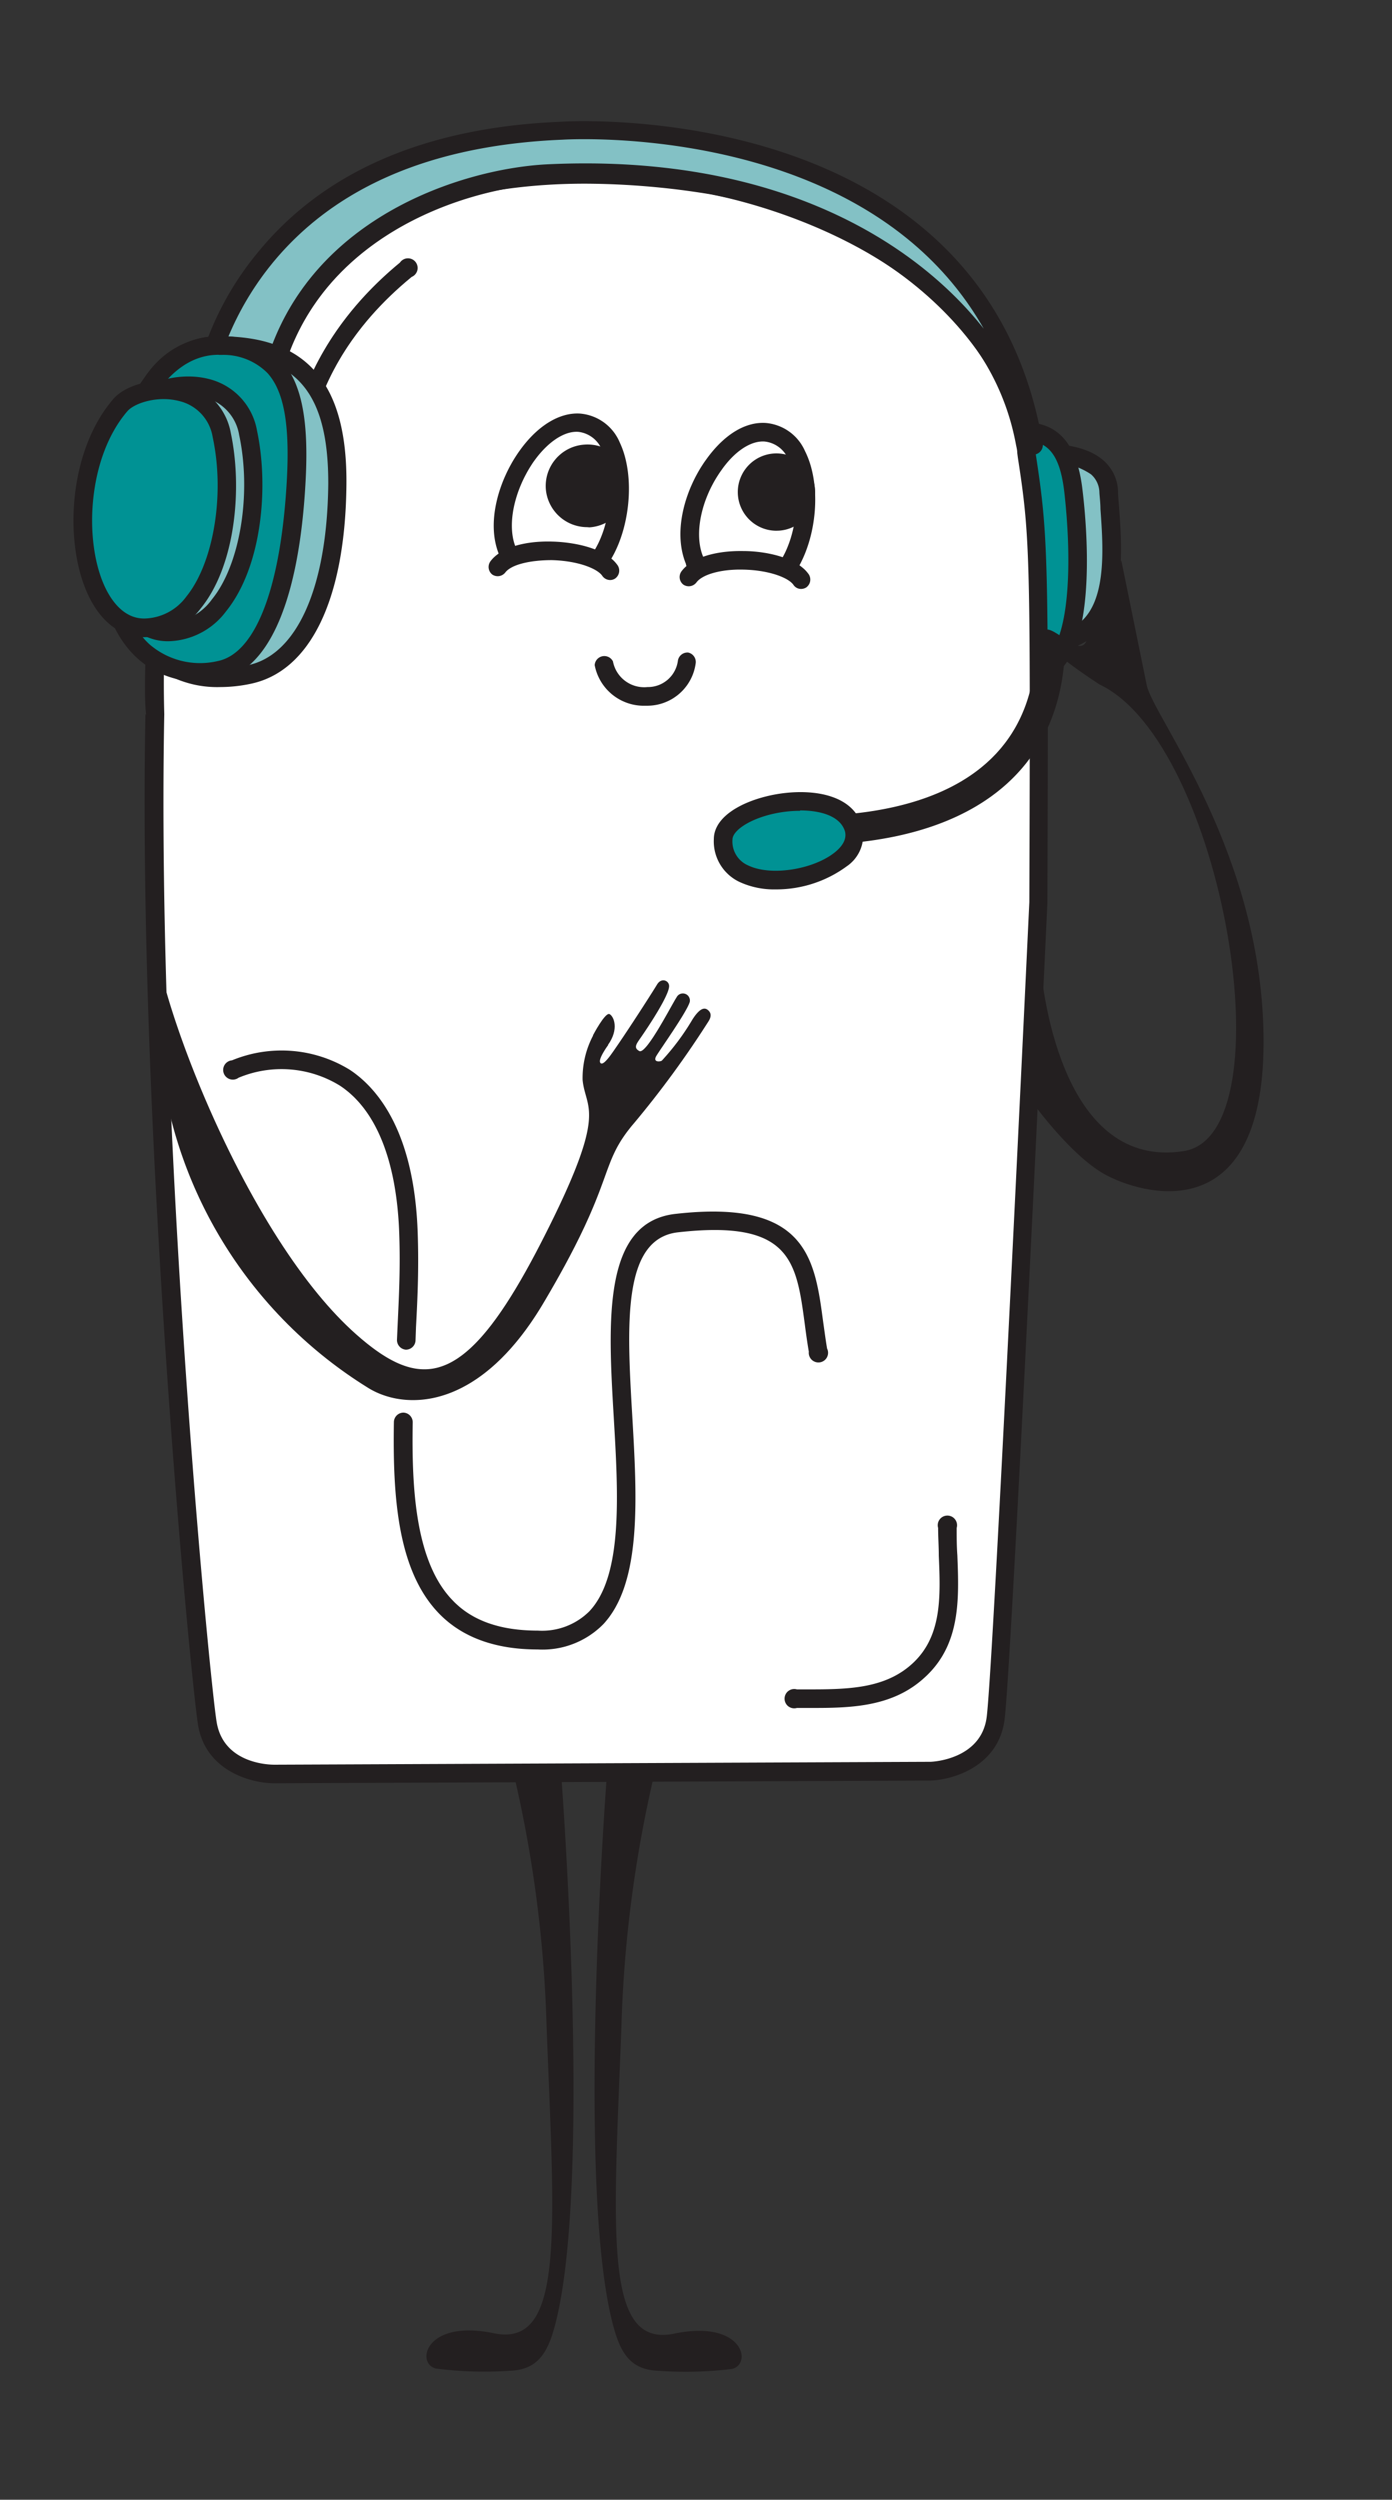 <?xml version="1.0" encoding="UTF-8"?> <svg xmlns="http://www.w3.org/2000/svg" id="Слой_1" data-name="Слой 1" viewBox="0 0 144.05 258.57"><rect x="0" y="0" width="144.05" height="258.57" fill="#333333" stroke="none"/><defs><style>.cls-1{fill:#83c1c5;}.cls-2{fill:#231f20;}.cls-3{fill:#009294;}.cls-4{fill:#fff;}.cls-5{fill:none;}</style></defs><title>ice-creams</title><path class="cls-1" d="M107.48,50.24l.32-3.33s6.71-.54,6.93,4,1.66,13.58-4.37,15.28Z"></path><path class="cls-2" d="M110.36,67.14a1,1,0,0,1-.51-.14,1,1,0,0,1-.44-.65l-2.88-15.94a.82.82,0,0,1,0-.27l.33-3.32a1,1,0,0,1,.88-.87c.17,0,4.18-.31,6.44,1.67a4.4,4.4,0,0,1,1.52,3.23c0,.5.07,1.07.11,1.67.35,4.81.93,12.87-5.18,14.59ZM108.45,50.2l2.64,14.65c3.53-1.95,3.09-8,2.79-12.19,0-.62-.08-1.2-.11-1.71a2.55,2.55,0,0,0-.86-1.88,7.17,7.17,0,0,0-4.23-1.22Z"></path><path class="cls-3" d="M104.09,44.71c3.62-.38,6.34.07,7,6.19s1.14,18.51-4.18,18.65Z"></path><path class="cls-2" d="M106.93,70.51a1,1,0,0,1-1-.85l-2.83-24.84a.95.95,0,0,1,.85-1.07c3.49-.36,7.28-.14,8.08,7C112.54,55,113.27,65.27,110,69a4,4,0,0,1-3,1.47Zm-1.77-24.93,2.6,22.81a2.35,2.35,0,0,0,.78-.62c2.27-2.61,2.33-10.37,1.61-16.77C109.61,46.1,107.83,45.43,105.16,45.58Z"></path><path class="cls-4" d="M106.23,47.14c-.07-.49-.13-1-.23-1.52C101.86,23.7,73.52,19.08,73.52,19.08c-35.34-5.65-49.89,11.78-55,29.78a38.26,38.26,0,0,0-1.87,9.8A113.48,113.48,0,0,0,16,73.9h0c-.83,42.77,4.73,100.19,5.43,104.38.87,5.22,6.92,5.22,6.92,5.22L61,183.35l35.25-.15s6.05-.18,6.76-5.41,4.43-84.42,4.43-84.42C107.55,57.69,107.52,55.6,106.23,47.14Z"></path><path class="cls-2" d="M28.37,184.46c-2.37,0-7.07-1.26-7.87-6-.74-4.47-6.28-61.66-5.45-104.56h.07c-.32-2.44.07-10.73.57-15.33a37.72,37.72,0,0,1,1.74-9.4l.16-.55c4-14.09,16.6-36.78,56.08-30.46h0c2.27.36,29.14,5.46,33.28,27.3.07.38.12.75.17,1.1l.07.45c1.28,8.43,1.32,10.16,1.2,46.38-.15,3.28-3.73,79.33-4.44,84.54-.65,4.78-5.31,6.18-7.68,6.25ZM60.56,19C34,19,23.51,34.78,19.44,49.12l-.16.56a35.54,35.54,0,0,0-1.67,9A110.57,110.57,0,0,0,17,73.86c-.83,42.84,4.68,99.81,5.42,104.27s5.76,4.41,6,4.41l67.87-.3c.19,0,5.22-.23,5.81-4.58.7-5.14,4.38-83.55,4.42-84.34.12-36,.08-37.75-1.19-46h0l-.06-.47c0-.33-.1-.66-.16-1-4-21-31.42-25.72-31.7-25.77A81.22,81.22,0,0,0,60.56,19Z"></path><path class="cls-1" d="M58.14,13.49c-16.32.69-25.55,6.79-30.77,13.22A30.74,30.74,0,0,0,20.61,42.5H27.5C29.66,24.36,47.33,18.44,56.62,18c32.66-1.58,47.82,16.8,49.35,26.68.08.55.16,1.08.24,1.58l.72-.24C100.92,10.41,58.14,13.49,58.14,13.49Z"></path><path class="cls-2" d="M106.21,47.21a1,1,0,0,1-.5-.14.94.94,0,0,1-.45-.68L105,44.82C103.66,36,89.6,17.37,56.67,19c-8.83.43-26.1,5.92-28.22,23.66a1,1,0,0,1-.95.85H20.61a1,1,0,0,1-.7-.3,1,1,0,0,1-.26-.73,31.53,31.53,0,0,1,7-16.33c6.84-8.41,17.42-13,31.47-13.56,1.09-.07,43.75-2.46,49.79,33.31a1,1,0,0,1-.65,1.07l-.72.24A1,1,0,0,1,106.21,47.21ZM21.7,41.54h4.95C29.36,23.19,47.32,17.48,56.58,17c23.87-1.16,38.23,8.14,45.22,17C89.6,12.49,58.57,14.43,58.21,14.45h0C44.7,15,34.59,19.35,28.11,27.32A30.58,30.58,0,0,0,21.7,41.54Zm36.44-28h0Z"></path><path class="cls-2" d="M30.64,55.87a1,1,0,0,1-1-.87c-1.1-11,3-20.63,11.75-27.84a1,1,0,1,1,1.22,1.48c-8.39,6.88-12.11,15.69-11.06,26.17a1,1,0,0,1-.86,1Z"></path><path class="cls-2" d="M107.65,99s0,.22,0,.62c.3,3.53,2.5,21.38,14.85,19.45,10.87-1.7,4.06-42.22-8.7-48.26,0,0-7-4.47-6-5.45.55-.56,1.15-.11,2.51.79,1.13.76,2.23,1.38,2.38-1.17,0-.5,2-6.32,2.62-5,0,.05.7-2.09.73-2s.68,3.37,2.63,12.9c.68,3.31,12.13,17.47,12.09,37S118,123.52,114.28,121.45c-3.53-2-7.35-7.31-7.35-7.31l.73-14.89"></path><path class="cls-2" d="M55.64,170.62c-4.35,0-7.76-1.23-10.15-3.66-4.37-4.44-4.85-12.17-4.73-19.84a1,1,0,0,1,1-1h0a1,1,0,0,1,.95,1c-.12,6.91.29,14.51,4.17,18.46,2,2.08,4.92,3.09,8.78,3.09a6.93,6.93,0,0,0,5.33-2c3.47-3.69,3-12,2.52-20.11-.58-9.92-1.18-20.18,6.43-21,13.54-1.53,14.37,4.62,15.24,11.14.13.91.25,1.84.41,2.79a1,1,0,1,1-1.89.33c-.17-1-.3-1.94-.42-2.87-.87-6.5-1.45-10.8-13.12-9.48-5.8.66-5.28,9.58-4.73,19,.49,8.48,1,17.25-3,21.54A8.84,8.84,0,0,1,55.64,170.62Z"></path><path class="cls-2" d="M42,139.61h0a1,1,0,0,1-.92-1l.06-1.38c.16-3.42.29-6.13.18-9.45-.23-7.6-2.36-13-6.16-15.49a11.53,11.53,0,0,0-10.47-.81,1,1,0,1,1-.68-1.8,13.46,13.46,0,0,1,12.22,1c3,2,6.69,6.62,7,17,.11,3.4,0,6.27-.18,9.6L43,138.69A1,1,0,0,1,42,139.61Z"></path><path class="cls-2" d="M58.07,183.5s3.22,41.81-.56,56.73c-.74,2.93-1.71,4.89-4.73,5A39.52,39.52,0,0,1,45.1,245c-2.12-.55-1.05-5.12,6-3.65,7.37,1.53,6.28-10.45,5.46-31.83a129.68,129.68,0,0,0-3.43-26.17Z"></path><path class="cls-2" d="M62.81,183.5s-3.23,41.81.56,56.73c.74,2.93,1.71,4.89,4.73,5a39.37,39.37,0,0,0,7.67-.19c2.13-.55,1.06-5.12-6-3.65-7.36,1.53-6.27-10.45-5.46-31.83a130.56,130.56,0,0,1,3.43-26.17Z"></path><path class="cls-4" d="M62,57.94c3.21-4.56,2.82-13.86-2.09-14.18-4.59-.31-9.6,8.42-7.37,13.41"></path><path class="cls-2" d="M62,58.9a1,1,0,0,1-.78-1.52c2-2.81,2.5-7.81,1.12-10.71a3,3,0,0,0-2.5-2c-1.47-.1-3.22,1.08-4.67,3.16-2,2.95-2.77,6.61-1.75,8.9A1,1,0,0,1,53,58.05a1,1,0,0,1-1.27-.49c-1.51-3.36-.12-7.84,1.93-10.78,1.86-2.68,4.19-4.14,6.37-4a4.89,4.89,0,0,1,4.11,3c1.66,3.5,1.07,9.29-1.29,12.65A1,1,0,0,1,62,58.9Z"></path><circle class="cls-2" cx="60.76" cy="50.24" r="3.33"></circle><path class="cls-2" d="M60.76,54.53a4.3,4.3,0,0,1-4.28-4,4.29,4.29,0,0,1,4-4.54A4.34,4.34,0,0,1,63.6,47,4.26,4.26,0,0,1,65,50h0a4.29,4.29,0,0,1-4,4.55Zm0-6.66h-.15a2.36,2.36,0,0,0-2.21,2.5,2.37,2.37,0,0,0,2.5,2.22,2.38,2.38,0,0,0,2.22-2.51h0a2.35,2.35,0,0,0-2.36-2.22Z"></path><path class="cls-4" d="M81.51,58.66C84.54,54,84,45,79.17,44.71,74.66,44.46,69.82,53,71.87,58"></path><path class="cls-2" d="M81.51,59.62a.94.94,0,0,1-.53-.16,1,1,0,0,1-.28-1.33c1.88-2.86,2.29-7.81.89-10.59a3,3,0,0,0-2.48-1.87c-1.41-.09-3.09,1-4.48,3-2.07,2.91-2.84,6.57-1.87,8.91a1,1,0,1,1-1.78.74c-1.41-3.43,0-7.88,2.08-10.76,1.81-2.54,4-3.94,6.16-3.81a4.88,4.88,0,0,1,4.09,2.92c1.73,3.43,1.28,9-1,12.52A1,1,0,0,1,81.51,59.62Z"></path><circle class="cls-2" cx="80.34" cy="50.9" r="3.04"></circle><path class="cls-2" d="M80.34,54.9a4,4,0,1,1,4-4.29h0a4,4,0,0,1-3.71,4.28Zm0-6.08h-.16a2.08,2.08,0,1,0,2.23,1.93,2.08,2.08,0,0,0-2.07-1.93Z"></path><path class="cls-2" d="M16.44,108.17A46,46,0,0,0,38,143.5c3.69,2.37,11.47,2.68,18.23-8.7,7.78-13.1,5.53-14.15,9.46-18.71a100.6,100.6,0,0,0,7.64-10.46c.41-.66.13-1-.11-1.18s-.71-.33-1.56,1a25,25,0,0,1-3.16,4.25c-.13.13-1,.23-.57-.49s3.14-4.52,3.45-5.57a.73.73,0,0,0-1.37-.47c-.58.9-3.14,5.93-3.85,5.55s-.2-.85.34-1.67c0,0,2.85-4.11,2.74-5.11-.06-.55-.82-.81-1.24-.11s-3,4.74-4.63,7.06c-.52.74-1.09,1.41-1.27,1s.84-1.8.84-1.8l-1.55-1a9.41,9.41,0,0,0-1.1,4.61c.29,3.17,2.77,3-4.13,16.51-7.67,15.05-12.23,16.06-19.27,9.84-10.44-9.21-19.13-30.92-20.67-39.59Z"></path><path class="cls-2" d="M84.31,176.67H82.47a1,1,0,1,1,0-1.92h.87c4.17,0,8.1,0,11-2.6,3.13-2.8,3-6.89,2.81-11.22,0-1-.07-1.93-.07-2.88a1,1,0,1,1,1.92,0c0,.93,0,1.87.07,2.81.18,4.58.36,9.32-3.45,12.72C92.43,176.47,88.34,176.67,84.31,176.67Z"></path><path class="cls-2" d="M61.67,108.86l-.3-1.78s1.26-2.41,1.71-2.18,1,1.56-.16,3.18S61.67,108.86,61.67,108.86Z"></path><path class="cls-4" d="M62.49,68.61c1,4.81,8.06,4.38,8.57-.16"></path><path class="cls-2" d="M66.78,73a5.17,5.17,0,0,1-5.24-4.2,1,1,0,0,1,1.89-.39A3.29,3.29,0,0,0,67,71.07a3.13,3.13,0,0,0,3.15-2.72,1,1,0,0,1,1.07-.85A1,1,0,0,1,72,68.56,5.06,5.06,0,0,1,67,73Z"></path><path class="cls-4" d="M82.9,60c-1.62-2.38-9.75-2.83-11.62-.27"></path><path class="cls-2" d="M82.9,60.92a.94.94,0,0,1-.79-.42c-.5-.73-2.5-1.53-5.23-1.58-2.27-.05-4.21.5-4.82,1.34a1,1,0,0,1-1.35.21,1,1,0,0,1-.21-1.34c1-1.38,3.39-2.18,6.41-2.13,2.4,0,5.62.7,6.79,2.42a1,1,0,0,1-.26,1.34A1,1,0,0,1,82.9,60.92Z"></path><path class="cls-4" d="M63.13,59c-1.6-2.4-9.72-2.93-11.62-.38"></path><path class="cls-2" d="M63.13,60a1,1,0,0,1-.8-.43c-.49-.74-2.49-1.56-5.22-1.63-2.27,0-4.21.46-4.83,1.29a1,1,0,0,1-1.34.2,1,1,0,0,1-.2-1.35c1-1.37,3.41-2.15,6.42-2.06,2.4.06,5.61.75,6.77,2.48a1,1,0,0,1-.27,1.34A.94.94,0,0,1,63.13,60Z"></path><path class="cls-5" d="M58.5,19.93h.33c1.74,0,3.42,0,5.06,0l-.48-.53A48.87,48.87,0,0,0,58.5,19.93Z"></path><path class="cls-1" d="M23,35.75c7.9.08,12,4.14,11.9,14.36-.11,11.77-3.77,18.61-9.18,19.7C19,71.16,9.86,68.43,13,51.08,13,51.08,12.39,35.64,23,35.75Z"></path><path class="cls-2" d="M22.82,71.07A11,11,0,0,1,15,68.15C11.58,64.81,10.57,59,12,51c0-1.06-.06-9.11,4.18-13.47a9,9,0,0,1,6.74-2.74H23c8.86.08,12.95,5,12.85,15.33-.11,11.87-3.74,19.39-10,20.63A15.26,15.26,0,0,1,22.82,71.07Zm.09-34.36a7.11,7.11,0,0,0-5.36,2.16C13.66,42.86,13.91,51,13.91,51a1.48,1.48,0,0,1,0,.21c-1.31,7.32-.46,12.69,2.44,15.52s7.44,2.45,9.21,2.1c5.16-1,8.3-8.05,8.41-18.76C34,40.79,30.77,36.79,23,36.71h-.1Z"></path><path class="cls-3" d="M23,35.75c6.66.32,8.1,5.35,7.65,13.84-.62,11.6-3.4,18.82-7.93,19.73-5.64,1.13-13.43-1.87-11.38-19C11.36,50.3,14.05,35.31,23,35.75Z"></path><path class="cls-2" d="M20.62,70.49a9.28,9.28,0,0,1-6.45-2.44c-3.53-3.26-4.79-9.27-3.76-17.86.12-.7,2.93-15.91,12.65-15.4h0a8.25,8.25,0,0,1,6.07,2.52c2.06,2.28,2.83,6.08,2.5,12.34C31,61.94,27.88,69.27,22.92,70.26A11.27,11.27,0,0,1,20.62,70.49Zm2-33.79c-7.77,0-10.3,13.63-10.33,13.77-.93,7.78.16,13.39,3.16,16.16a8,8,0,0,0,7.08,1.75c3.95-.8,6.56-7.66,7.16-18.84.3-5.7-.32-9.07-2-10.94A6.42,6.42,0,0,0,23,36.71h-.33Z"></path><path class="cls-1" d="M14.82,41.55c1.88-2.19,9.52-3.11,10.87,3.21,1.8,8.51-.94,20.61-8.31,20.61S8.3,49.15,14.82,41.55Z"></path><path class="cls-2" d="M17.38,66.33c-2.51,0-4.65-1.63-6-4.59C8.82,56.19,9.31,46.5,14.09,40.93c1.41-1.65,4.78-2.43,7.51-1.73a6.68,6.68,0,0,1,5,5.36c1.23,5.8.52,14.07-3.21,18.68A7.65,7.65,0,0,1,17.38,66.33Zm2.1-25.47a5.68,5.68,0,0,0-3.93,1.32h0C11.31,47.12,10.87,56,13.12,60.93c.73,1.59,2.06,3.48,4.26,3.48A5.74,5.74,0,0,0,21.93,62C24.84,58.44,26.05,51.1,24.75,45a4.79,4.79,0,0,0-3.63-3.9A6.63,6.63,0,0,0,19.48,40.86Zm-4.66.69h0Z"></path><path class="cls-3" d="M12.44,41.92c1.82-2.12,9.21-3,10.51,3.1C24.7,53.24,22,65,14.92,65S6.13,49.27,12.44,41.92Z"></path><path class="cls-2" d="M14.92,65.91c-2.45,0-4.52-1.59-5.84-4.46-2.47-5.37-2-14.76,2.63-20.16h0c1.37-1.6,4.65-2.35,7.29-1.67a6.47,6.47,0,0,1,4.89,5.2c1.19,5.61.51,13.63-3.1,18.09A7.46,7.46,0,0,1,14.92,65.91ZM13.17,42.55c-4.09,4.77-4.52,13.36-2.34,18.1.7,1.52,2,3.33,4.09,3.33a5.53,5.53,0,0,0,4.37-2.28c2.81-3.47,4-10.55,2.72-16.48a4.58,4.58,0,0,0-3.48-3.74c-2.26-.58-4.65.23-5.36,1.07Z"></path><path class="cls-2" d="M87.51,87.24a1.5,1.5,0,0,1-.12-3c8.81-.73,19.4-4.3,19.82-17.2a1.5,1.5,0,1,1,3,.1c-.39,11.78-8.4,18.92-22.57,20.09Z"></path><path class="cls-3" d="M74.83,86.79C74.89,83,87,80.73,88.31,85.74S74.72,94,74.83,86.79Z"></path><path class="cls-2" d="M80.25,92a8.53,8.53,0,0,1-3.63-.73,4.64,4.64,0,0,1-2.75-4.46c0-2.65,3.76-4.33,7.18-4.76s7.32.27,8.18,3.47a3.88,3.88,0,0,1-1.59,4.08A12.34,12.34,0,0,1,80.25,92Zm2.54-8.13a12.58,12.58,0,0,0-1.5.09c-3.22.4-5.48,1.84-5.49,2.88h0a2.69,2.69,0,0,0,1.65,2.69c2.33,1.12,6.77.42,9-1.41.83-.69,1.16-1.39,1-2.09C87,84.45,85,83.83,82.79,83.83Zm-8,3Z"></path></svg> 